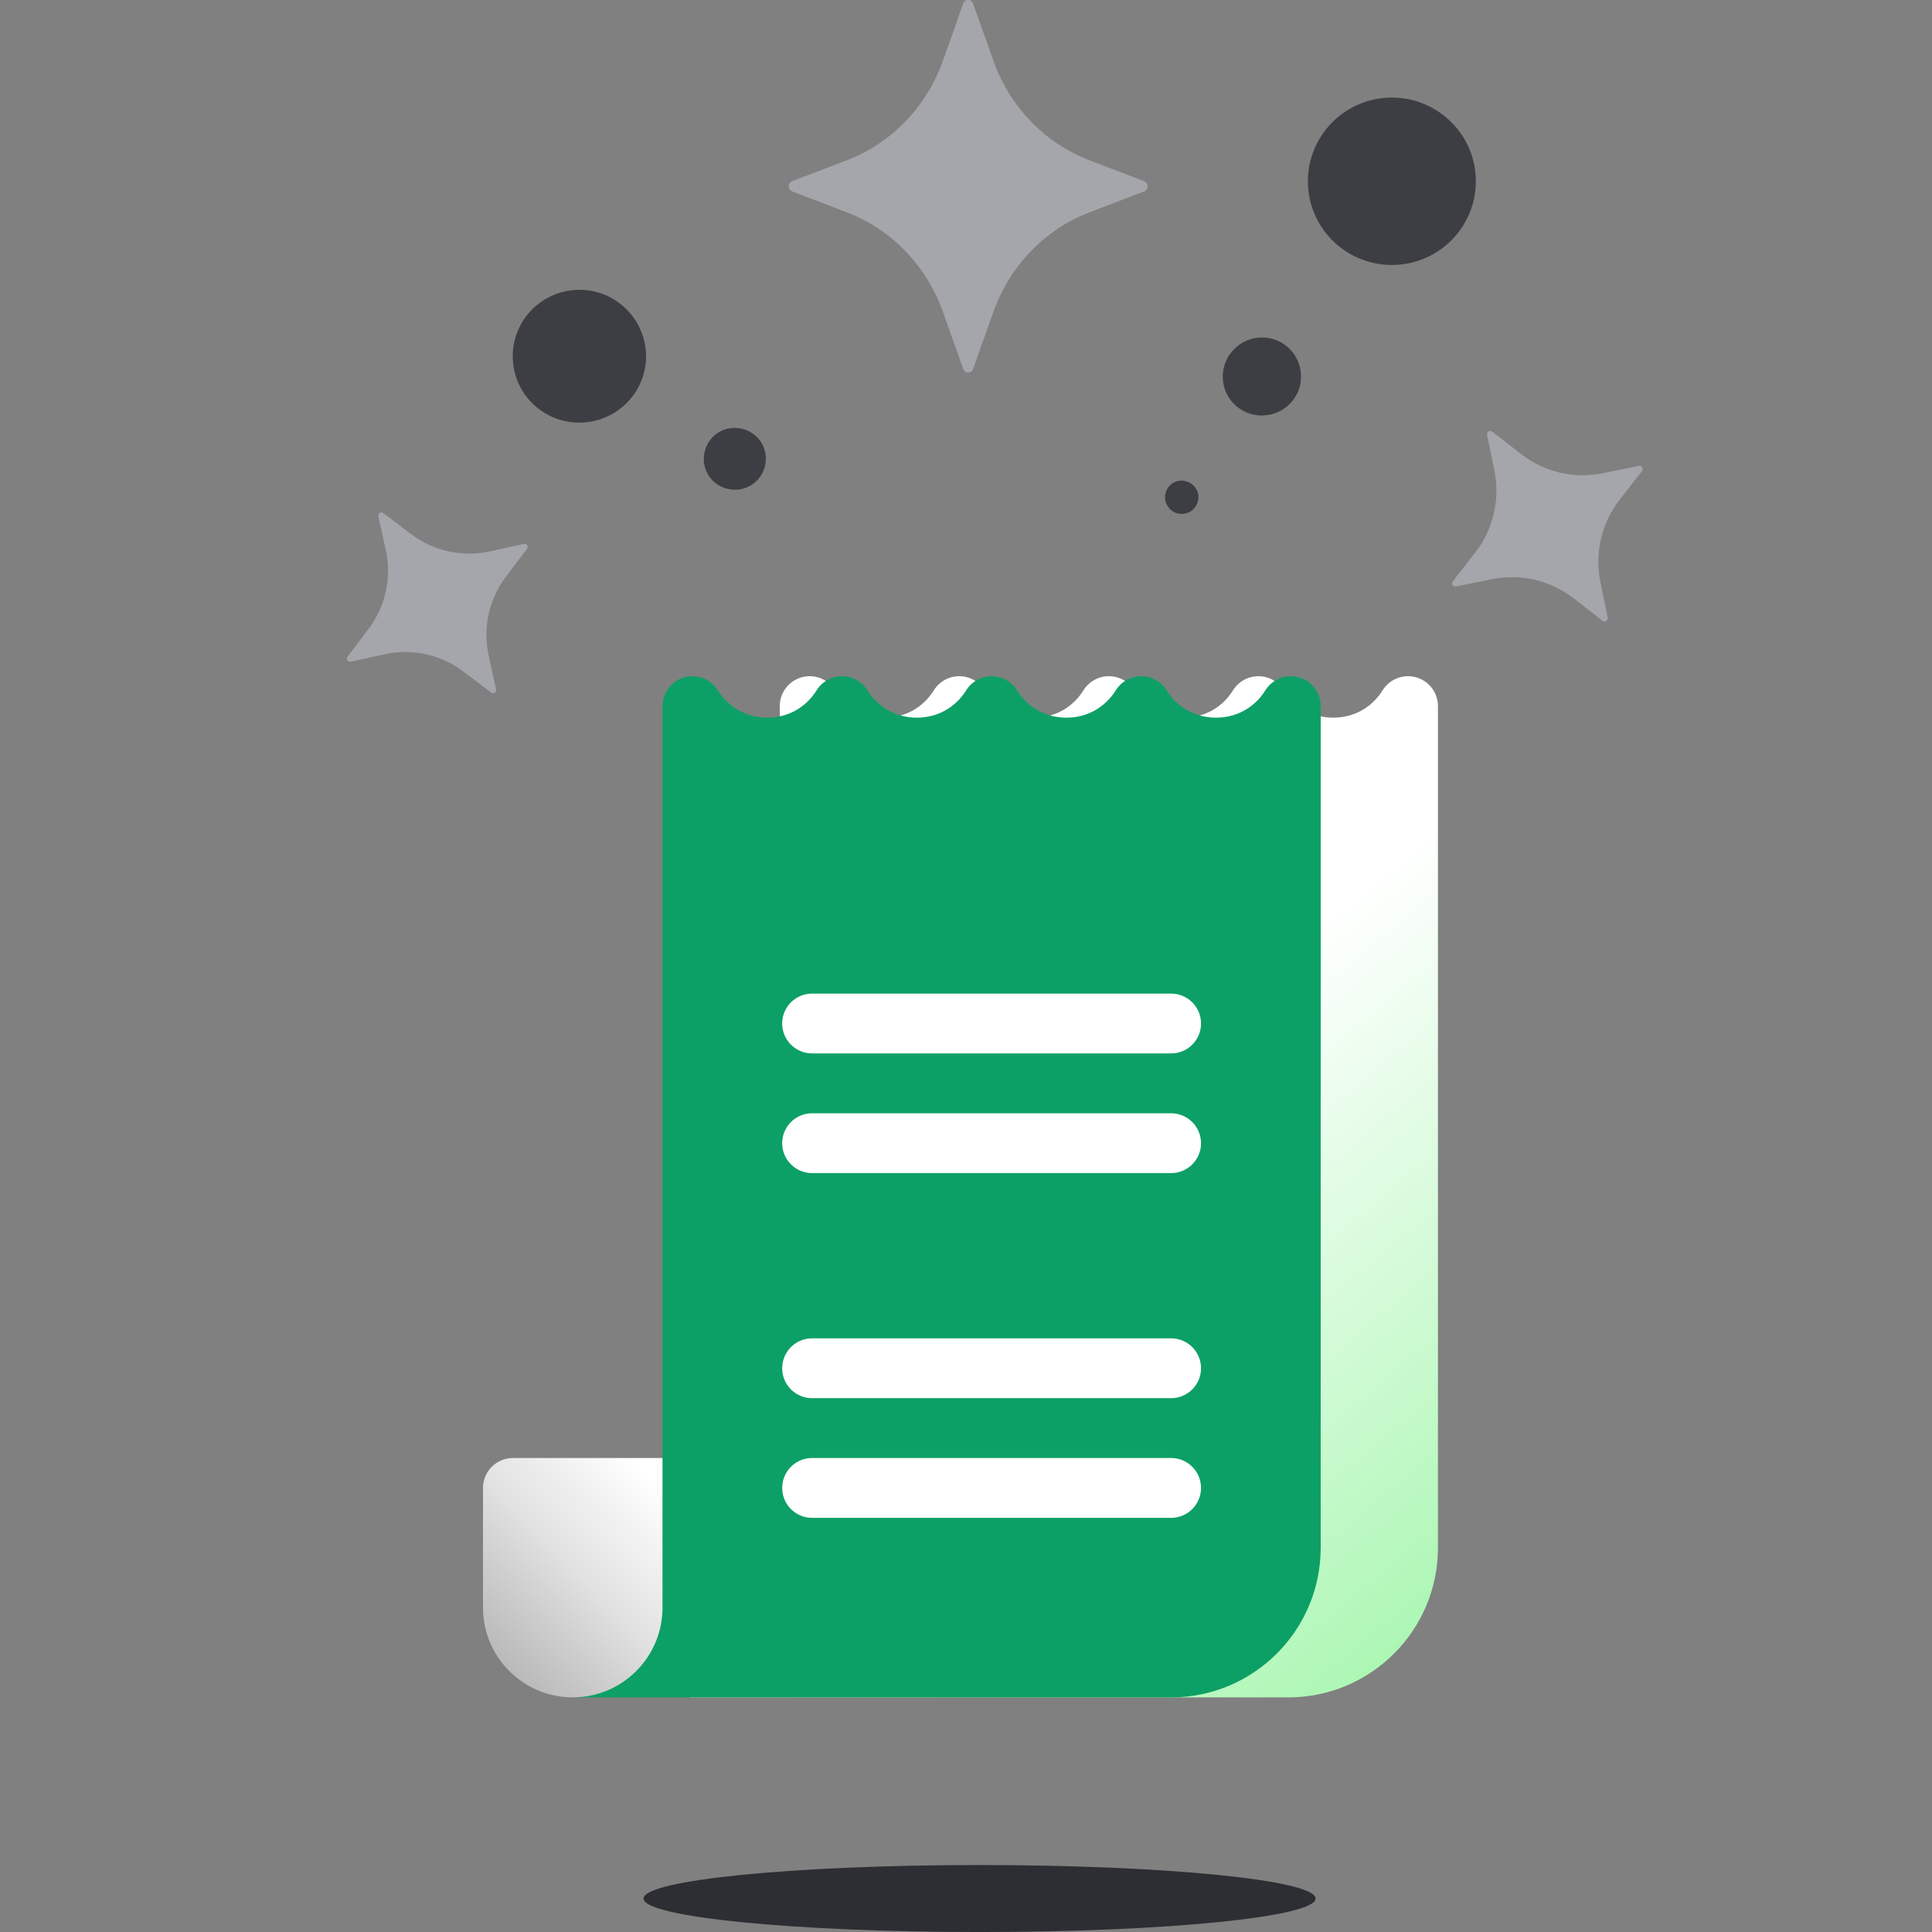 <svg width="140" height="140" viewBox="0 0 140 140" fill="none" xmlns="http://www.w3.org/2000/svg">
<rect x="0" y="0" width="140" height="140" fill="#808080" stroke="none"/>
<g clip-path="url(#clip0_29771_102671)">
<path d="M70.983 140.002C84.431 140.002 95.332 138.915 95.332 137.575C95.332 136.235 84.431 135.148 70.983 135.148C57.535 135.148 46.633 136.235 46.633 137.575C46.633 138.915 57.535 140.002 70.983 140.002Z" fill="#2C2E33"/>
<path d="M102.629 49.084C101.699 48.818 100.705 49.199 100.193 50.019C99.404 51.281 98.099 52.004 96.611 52.004C95.124 52.004 93.818 51.281 93.03 50.019C92.634 49.385 91.939 49 91.191 49C90.444 49 89.749 49.385 89.353 50.019C88.564 51.281 87.259 52.004 85.771 52.004C84.284 52.004 82.978 51.281 82.19 50.019C81.794 49.385 81.099 49 80.352 49C79.604 49 78.909 49.385 78.513 50.019C77.725 51.281 76.419 52.004 74.932 52.004C73.444 52.004 72.138 51.281 71.35 50.019C70.954 49.385 70.259 49 69.512 49C68.764 49 68.069 49.385 67.673 50.019C66.885 51.281 65.579 52.004 64.092 52.004C62.604 52.004 61.299 51.281 60.51 50.019C59.998 49.199 59.004 48.818 58.074 49.084C57.145 49.351 56.504 50.201 56.504 51.168V105.656L50 123H93.359C99.336 123 104.199 118.137 104.199 112.16V51.168C104.199 50.201 103.558 49.351 102.629 49.084Z" fill="url(#paint0_linear_29771_102671)"/>
<path d="M94.133 49.084C93.203 48.818 92.209 49.199 91.697 50.019C90.908 51.281 89.603 52.004 88.115 52.004C86.627 52.004 85.322 51.281 84.534 50.019C84.138 49.385 83.443 49 82.695 49C81.948 49 81.253 49.385 80.857 50.019C80.068 51.281 78.763 52.004 77.275 52.004C75.788 52.004 74.482 51.281 73.694 50.019C73.298 49.385 72.603 49 71.855 49C71.108 49 70.413 49.385 70.017 50.019C69.228 51.281 67.923 52.004 66.436 52.004C64.948 52.004 63.642 51.281 62.854 50.019C62.458 49.385 61.763 49 61.016 49C60.268 49 59.573 49.385 59.177 50.019C58.389 51.281 57.083 52.004 55.596 52.004C54.108 52.004 52.803 51.281 52.014 50.019C51.502 49.199 50.508 48.818 49.578 49.084C48.648 49.351 48.008 50.201 48.008 51.168V105.656L41.504 123H84.863C90.84 123 95.703 118.137 95.703 112.16V51.168C95.703 50.201 95.062 49.351 94.133 49.084Z" fill="#0DA066"/>
<path d="M58.848 101.317H84.863C86.061 101.317 87.031 100.347 87.031 99.149C87.031 97.952 86.061 96.981 84.863 96.981H58.848C57.65 96.981 56.68 97.952 56.68 99.149C56.68 100.347 57.65 101.317 58.848 101.317ZM84.863 105.653H58.848C57.65 105.653 56.68 106.624 56.68 107.821C56.68 109.018 57.65 109.989 58.848 109.989H84.863C86.061 109.989 87.031 109.018 87.031 107.821C87.031 106.624 86.061 105.653 84.863 105.653ZM35 107.821V116.493C35 120.085 37.912 122.997 41.504 122.997C45.096 122.997 48.008 120.085 48.008 116.493V105.653H37.168C35.971 105.653 35 106.624 35 107.821Z" fill="url(#paint1_linear_29771_102671)"/>
<path d="M58.848 76.336H84.863C86.061 76.336 87.031 75.365 87.031 74.168C87.031 72.971 86.061 72 84.863 72H58.848C57.65 72 56.68 72.971 56.68 74.168C56.68 75.365 57.65 76.336 58.848 76.336ZM84.863 80.672H58.848C57.65 80.672 56.68 81.642 56.68 82.84C56.68 84.037 57.65 85.008 58.848 85.008H84.863C86.061 85.008 87.031 84.037 87.031 82.84C87.031 81.642 86.061 80.672 84.863 80.672Z" fill="url(#paint2_linear_29771_102671)"/>
<path d="M82.907 13.129L78.929 11.605C75.708 10.371 73.168 7.735 71.981 4.39L70.513 0.258C70.458 0.103 70.316 0 70.156 0C69.997 0 69.854 0.103 69.799 0.258L68.332 4.39C67.144 7.735 64.605 10.371 61.384 11.605L57.405 13.129C57.256 13.186 57.156 13.334 57.156 13.5C57.156 13.665 57.256 13.813 57.405 13.871L61.384 15.395C64.605 16.628 67.144 19.265 68.332 22.61L69.799 26.741C69.854 26.897 69.997 27 70.156 27C70.316 27 70.458 26.897 70.513 26.741L71.981 22.61C73.169 19.265 75.708 16.628 78.928 15.395L82.907 13.871C83.057 13.813 83.156 13.665 83.156 13.5C83.156 13.334 83.057 13.186 82.907 13.129Z" fill="#A4A6AC"/>
<path d="M37.959 39.416L35.494 39.956C33.499 40.393 31.413 39.935 29.785 38.702L27.774 37.178C27.698 37.121 27.595 37.117 27.515 37.168C27.435 37.219 27.395 37.315 27.416 37.407L27.956 39.872C28.393 41.867 27.935 43.953 26.702 45.581L25.178 47.592C25.121 47.668 25.117 47.771 25.168 47.851C25.219 47.931 25.314 47.971 25.407 47.95L27.872 47.41C29.867 46.973 31.953 47.431 33.581 48.665L35.593 50.188C35.668 50.246 35.772 50.25 35.851 50.199C35.931 50.148 35.971 50.052 35.951 49.959L35.411 47.495C34.973 45.5 35.431 43.413 36.665 41.785L38.188 39.774C38.246 39.698 38.25 39.595 38.199 39.515C38.147 39.435 38.052 39.395 37.959 39.416Z" fill="#A4A6AC"/>
<path d="M116.5 44.751L115.971 42.167C115.542 40.076 116.051 37.902 117.363 36.218L118.983 34.138C119.044 34.06 119.05 33.952 118.998 33.868C118.945 33.784 118.846 33.741 118.749 33.761L116.166 34.29C114.075 34.719 111.901 34.21 110.217 32.898L108.137 31.277C108.059 31.216 107.951 31.211 107.867 31.263C107.782 31.315 107.74 31.415 107.76 31.512L108.289 34.095C108.718 36.187 108.209 38.361 106.897 40.044L105.276 42.125C105.215 42.203 105.209 42.311 105.262 42.395C105.314 42.479 105.413 42.522 105.51 42.502L108.094 41.973C110.185 41.544 112.359 42.052 114.043 43.364L116.123 44.985C116.201 45.046 116.309 45.052 116.393 44.999C116.478 44.947 116.521 44.848 116.5 44.751Z" fill="#A4A6AC"/>
<path d="M100.324 7.094C103.684 6.802 106.631 9.277 106.923 12.602C107.215 15.951 104.731 18.887 101.396 19.178C98.035 19.469 95.089 16.994 94.797 13.67C94.505 10.321 96.988 7.385 100.324 7.094Z" fill="#3C3E43"/>
<path d="M91.195 24.465C92.754 24.32 94.142 25.485 94.263 27.038C94.41 28.591 93.241 29.974 91.682 30.095C90.124 30.241 88.736 29.076 88.614 27.523C88.493 25.97 89.637 24.611 91.195 24.465Z" fill="#3C3E43"/>
<path d="M84.425 36.142C84.376 35.462 84.864 34.88 85.521 34.831C86.178 34.783 86.787 35.268 86.836 35.923C86.885 36.603 86.398 37.185 85.74 37.234C85.083 37.307 84.498 36.797 84.425 36.142Z" fill="#3C3E43"/>
<path d="M37.177 26.237C36.933 23.592 38.905 21.263 41.559 21.02C44.214 20.778 46.551 22.743 46.795 25.388C47.038 28.033 45.066 30.363 42.412 30.605C39.758 30.848 37.396 28.882 37.177 26.237Z" fill="#3C3E43"/>
<path d="M51.007 33.442C50.91 32.204 51.811 31.112 53.053 31.015C54.294 30.918 55.39 31.816 55.488 33.053C55.585 34.291 54.684 35.383 53.442 35.48C52.2 35.577 51.105 34.679 51.007 33.442Z" fill="#3C3E43"/>
</g>
<defs>
<linearGradient id="paint0_linear_29771_102671" x1="93" y1="69" x2="130.163" y2="113.026" gradientUnits="userSpaceOnUse">
<stop stop-color="white"/>
<stop offset="1" stop-color="#93F49D"/>
</linearGradient>
<linearGradient id="paint1_linear_29771_102671" x1="35" y1="138.496" x2="97.593" y2="77.21" gradientUnits="userSpaceOnUse">
<stop stop-color="#7A7A7A"/>
<stop offset="0.252" stop-color="#E1E1E1"/>
<stop offset="0.35" stop-color="white"/>
</linearGradient>
<linearGradient id="paint2_linear_29771_102671" x1="35" y1="138.496" x2="97.593" y2="77.21" gradientUnits="userSpaceOnUse">
<stop stop-color="#7A7A7A"/>
<stop offset="0.252" stop-color="#E1E1E1"/>
<stop offset="0.35" stop-color="white"/>
</linearGradient>
<clipPath id="clip0_29771_102671">
<rect width="140" height="140" fill="white"/>
</clipPath>
</defs>
</svg>
